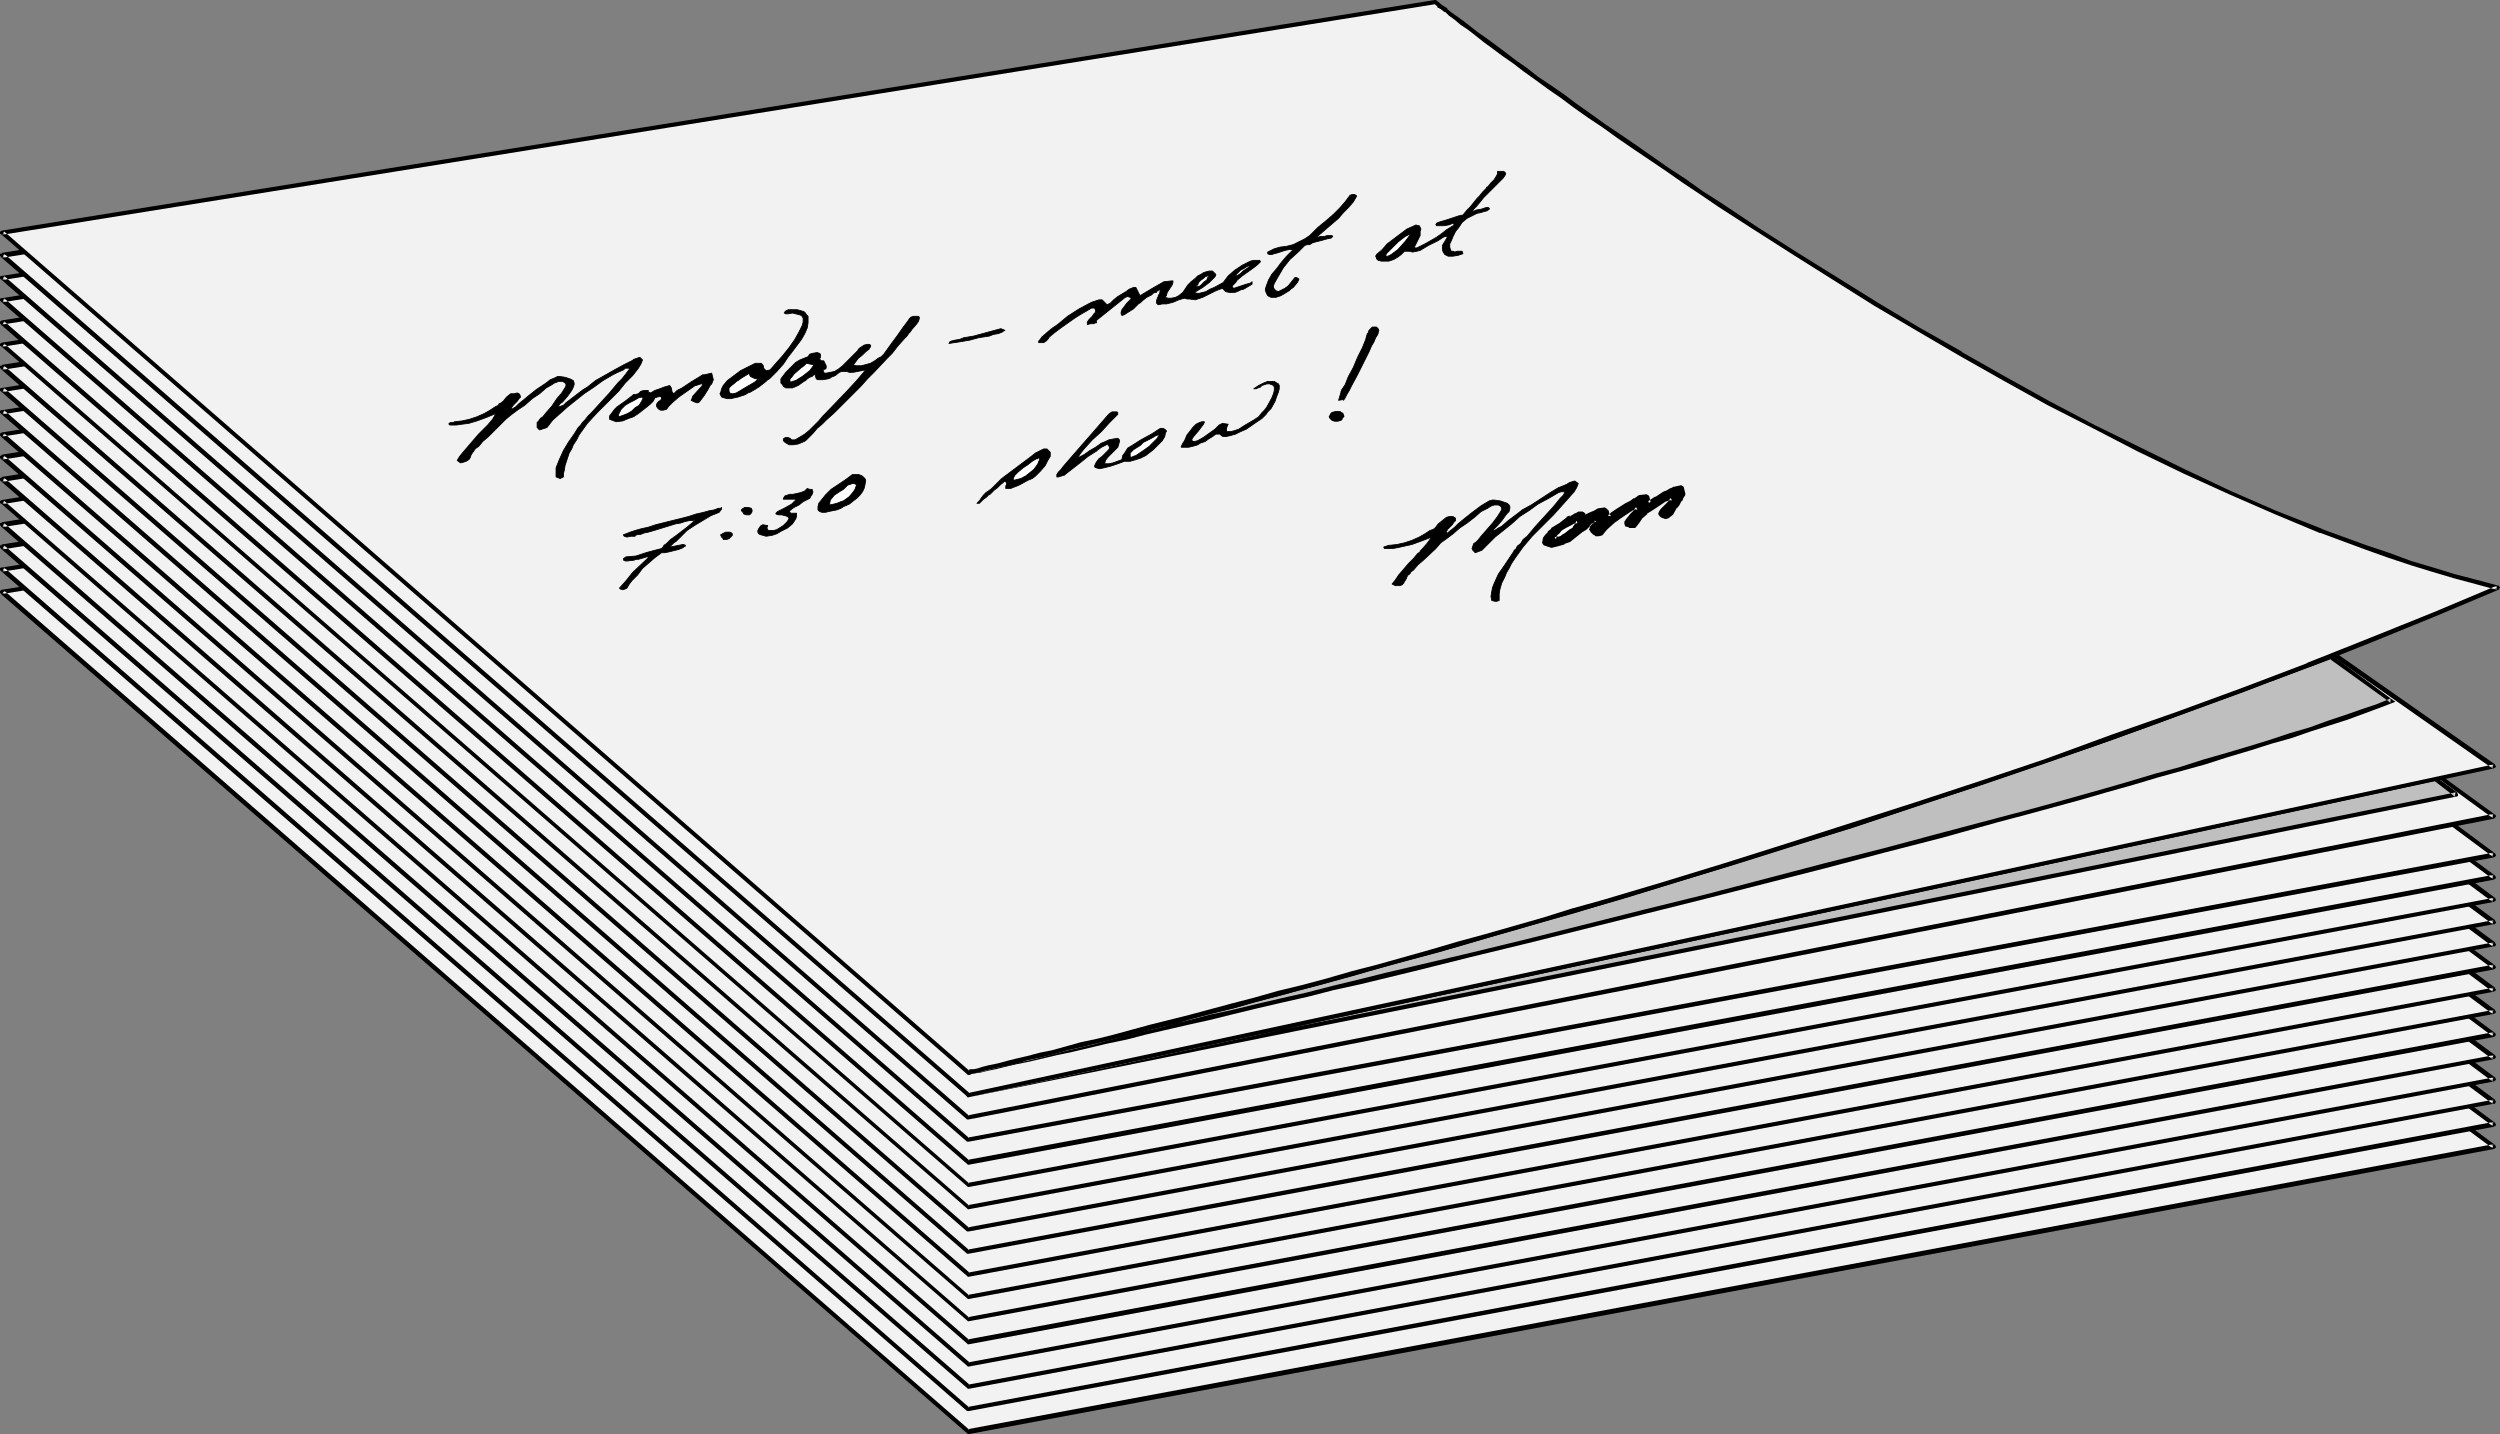 <?xml version="1.0" encoding="UTF-8" standalone="no"?>
<svg
   version="1.0"
   width="129.766mm"
   height="74.44mm"
   id="svg71"
   sodipodi:docname="Sticky Notes.wmf"
   xmlns:inkscape="http://www.inkscape.org/namespaces/inkscape"
   xmlns:sodipodi="http://sodipodi.sourceforge.net/DTD/sodipodi-0.dtd"
   xmlns="http://www.w3.org/2000/svg"
   xmlns:svg="http://www.w3.org/2000/svg">
  <rect width="100%" height="100%" fill="#808080" stroke="none"/>
  <sodipodi:namedview
     id="namedview71"
     pagecolor="#ffffff"
     bordercolor="#000000"
     borderopacity="0.25"
     inkscape:showpageshadow="2"
     inkscape:pageopacity="0.0"
     inkscape:pagecheckerboard="0"
     inkscape:deskcolor="#d1d1d1"
     inkscape:document-units="mm" />
  <defs
     id="defs1">
    <pattern
       id="WMFhbasepattern"
       patternUnits="userSpaceOnUse"
       width="6"
       height="6"
       x="0"
       y="0" />
  </defs>
  <path
     style="fill:#f2f2f2;fill-opacity:1;fill-rule:evenodd;stroke:none"
     d="M 489.163,224.948 281.507,70.943 0.485,116.191 189.88,280.862 Z"
     id="path1" />
  <path
     style="fill:#000000;fill-opacity:1;fill-rule:evenodd;stroke:none"
     d="m 489.163,225.433 0.323,-0.162 v 0 l 0.162,-0.162 v -0.162 l -0.162,-0.323 v 0 L 281.83,70.458 h -0.162 -0.162 L 0.323,115.706 v 0 l -0.162,0.162 H 0 v 0.162 0.162 0.162 h 0.162 v 0.162 L 189.718,281.185 l 0.162,0.162 h 0.162 l 299.121,-55.914 v -0.97 l -299.283,55.914 0.323,0.162 L 0.808,115.868 0.485,116.514 281.668,71.266 h -0.323 l 207.656,154.005 0.162,-0.808 z"
     id="path2" />
  <path
     style="fill:#f2f2f2;fill-opacity:1;fill-rule:evenodd;stroke:none"
     d="M 489.163,220.585 281.507,66.418 0.485,111.666 189.88,276.499 Z"
     id="path3" />
  <path
     style="fill:#000000;fill-opacity:1;fill-rule:evenodd;stroke:none"
     d="m 489.163,221.07 0.323,-0.162 v 0 l 0.162,-0.162 v -0.162 l -0.162,-0.323 v 0 L 281.83,66.095 h -0.162 -0.162 L 0.323,111.343 v 0 H 0.162 L 0,111.504 v 0 0.323 0 l 0.162,0.162 v 0 L 189.718,276.822 h 0.162 0.162 l 299.121,-55.752 v -0.97 l -299.283,55.914 0.323,0.162 L 0.808,111.343 0.485,112.151 281.668,66.903 h -0.323 l 207.656,154.005 0.162,-0.808 z"
     id="path4" />
  <path
     style="fill:#f2f2f2;fill-opacity:1;fill-rule:evenodd;stroke:none"
     d="M 489.163,216.222 281.507,62.055 0.485,107.303 189.88,271.974 Z"
     id="path5" />
  <path
     style="fill:#000000;fill-opacity:1;fill-rule:evenodd;stroke:none"
     d="m 489.163,216.545 h 0.323 v -0.162 l 0.162,-0.162 v -0.162 l -0.162,-0.162 v -0.162 L 281.83,61.731 l -0.162,-0.162 h -0.162 L 0.323,106.818 v 0.162 H 0.162 0 v 0.162 0.162 0.162 h 0.162 v 0.162 L 189.718,272.297 l 0.162,0.162 h 0.162 l 299.121,-55.914 v -0.808 L 189.88,271.651 h 0.323 L 0.808,106.98 0.485,107.788 281.668,62.539 l -0.323,-0.162 207.656,154.167 0.162,-0.808 z"
     id="path6" />
  <path
     style="fill:#f2f2f2;fill-opacity:1;fill-rule:evenodd;stroke:none"
     d="M 489.163,211.697 281.507,57.691 0.485,102.94 189.88,267.61 Z"
     id="path7" />
  <path
     style="fill:#000000;fill-opacity:1;fill-rule:evenodd;stroke:none"
     d="m 489.163,212.181 0.323,-0.162 v 0 l 0.162,-0.162 v -0.162 l -0.162,-0.323 v 0 L 281.83,57.368 281.668,57.207 h -0.162 L 0.323,102.455 v 0.162 H 0.162 0 v 0.162 0.162 0.162 h 0.162 v 0.162 L 189.718,267.934 l 0.162,0.162 h 0.162 L 489.163,212.181 v -0.808 l -299.283,55.914 h 0.323 L 0.808,102.616 0.485,103.424 281.668,58.176 l -0.323,-0.162 207.656,154.167 0.162,-0.808 z"
     id="path8" />
  <path
     style="fill:#f2f2f2;fill-opacity:1;fill-rule:evenodd;stroke:none"
     d="M 489.163,207.333 281.507,53.328 0.485,98.415 189.88,263.247 Z"
     id="path9" />
  <path
     style="fill:#000000;fill-opacity:1;fill-rule:evenodd;stroke:none"
     d="m 489.163,207.818 0.323,-0.162 v 0 l 0.162,-0.162 v -0.162 l -0.162,-0.323 v 0 L 281.83,52.843 h -0.162 -0.162 L 0.323,98.092 v 0 l -0.162,0.162 H 0 v 0.162 0.162 0.162 h 0.162 v 0 L 189.718,263.57 l 0.162,0.162 h 0.162 l 299.121,-55.914 v -0.808 l -299.283,55.752 0.323,0.162 L 0.808,98.253 0.485,98.9 281.668,53.651 h -0.323 l 207.656,154.167 0.162,-0.808 z"
     id="path10" />
  <path
     style="fill:#f2f2f2;fill-opacity:1;fill-rule:evenodd;stroke:none"
     d="M 489.163,202.97 281.507,48.803 0.485,94.052 189.88,258.884 Z"
     id="path11" />
  <path
     style="fill:#000000;fill-opacity:1;fill-rule:evenodd;stroke:none"
     d="m 489.163,203.455 0.323,-0.162 v -0.162 h 0.162 v -0.162 l -0.162,-0.323 v 0 L 281.83,48.48 h -0.162 -0.162 L 0.323,93.567 v 0.162 H 0.162 L 0,93.89 v 0 0.162 0.162 l 0.162,0.162 v 0 L 189.718,259.046 l 0.162,0.162 h 0.162 l 299.121,-55.752 v -0.97 l -299.283,55.914 0.323,0.162 L 0.808,93.728 0.485,94.536 281.668,49.288 h -0.323 l 207.656,154.005 0.162,-0.808 z"
     id="path12" />
  <path
     style="fill:#f2f2f2;fill-opacity:1;fill-rule:evenodd;stroke:none"
     d="M 489.163,198.607 281.507,44.44 0.485,89.688 189.88,254.521 Z"
     id="path13" />
  <path
     style="fill:#000000;fill-opacity:1;fill-rule:evenodd;stroke:none"
     d="m 489.163,198.93 0.323,-0.162 v 0 l 0.162,-0.162 v -0.162 l -0.162,-0.162 v -0.162 L 281.83,44.117 h -0.162 -0.162 L 0.323,89.203 v 0.162 H 0.162 L 0,89.527 v 0 0.162 0.162 l 0.162,0.162 v 0 L 189.718,254.682 l 0.162,0.162 h 0.162 l 299.121,-55.914 v -0.808 l -299.283,55.914 0.323,0.162 L 0.808,89.365 0.485,90.173 281.668,44.925 h -0.323 l 207.656,154.005 0.162,-0.808 z"
     id="path14" />
  <path
     style="fill:#f2f2f2;fill-opacity:1;fill-rule:evenodd;stroke:none"
     d="M 489.163,194.244 281.507,40.077 0.485,85.325 189.88,249.996 Z"
     id="path15" />
  <path
     style="fill:#000000;fill-opacity:1;fill-rule:evenodd;stroke:none"
     d="m 489.163,194.567 0.323,-0.162 v 0 l 0.162,-0.162 v -0.162 l -0.162,-0.162 v -0.162 L 281.83,39.754 l -0.162,-0.162 h -0.162 L 0.323,84.84 v 0 l -0.162,0.162 H 0 v 0.162 0.162 0.162 h 0.162 v 0.162 L 189.718,250.319 l 0.162,0.162 h 0.162 l 299.121,-55.914 v -0.808 l -299.283,55.914 h 0.323 L 0.808,85.002 0.485,85.648 281.668,40.562 l -0.323,-0.162 207.656,154.167 0.162,-0.808 z"
     id="path16" />
  <path
     style="fill:#f2f2f2;fill-opacity:1;fill-rule:evenodd;stroke:none"
     d="M 489.163,189.719 281.507,35.552 0.485,80.8 189.88,245.633 Z"
     id="path17" />
  <path
     style="fill:#000000;fill-opacity:1;fill-rule:evenodd;stroke:none"
     d="m 489.163,190.204 0.323,-0.162 v 0 l 0.162,-0.162 v -0.162 l -0.162,-0.323 v 0 L 281.83,35.229 h -0.162 -0.162 L 0.323,80.477 v 0 H 0.162 L 0,80.639 v 0.162 0.162 0 l 0.162,0.162 v 0 L 189.718,245.956 h 0.162 0.162 l 299.121,-55.752 v -0.97 l -299.283,55.914 0.323,0.162 L 0.808,80.477 0.485,81.285 281.668,36.037 h -0.323 l 207.656,154.005 0.162,-0.808 z"
     id="path18" />
  <path
     style="fill:#f2f2f2;fill-opacity:1;fill-rule:evenodd;stroke:none"
     d="M 489.163,185.356 281.507,31.189 0.485,76.437 189.88,241.27 Z"
     id="path19" />
  <path
     style="fill:#000000;fill-opacity:1;fill-rule:evenodd;stroke:none"
     d="m 489.163,185.679 h 0.323 v -0.162 h 0.162 v -0.323 l -0.162,-0.162 v -0.162 L 281.83,30.866 h -0.162 -0.162 L 0.323,76.114 v 0 H 0.162 L 0,76.275 v 0.162 0.162 0 l 0.162,0.162 v 0 L 189.718,241.593 h 0.162 0.162 l 299.121,-55.914 v -0.808 l -299.283,55.914 0.323,0.162 L 0.808,76.114 0.485,76.922 281.668,31.674 h -0.323 l 207.656,154.005 0.162,-0.808 z"
     id="path20" />
  <path
     style="fill:#f2f2f2;fill-opacity:1;fill-rule:evenodd;stroke:none"
     d="M 489.163,180.993 281.507,26.826 0.485,72.074 189.88,236.745 Z"
     id="path21" />
  <path
     style="fill:#000000;fill-opacity:1;fill-rule:evenodd;stroke:none"
     d="m 489.163,181.316 h 0.323 v -0.162 h 0.162 v -0.323 l -0.162,-0.162 v -0.162 L 281.83,26.502 l -0.162,-0.162 h -0.162 L 0.323,71.589 v 0.162 H 0.162 0 v 0.162 0.162 0.162 h 0.162 v 0.162 L 189.718,237.068 l 0.162,0.162 h 0.162 L 489.163,181.316 v -0.808 l -299.283,55.914 0.323,0.162 L 0.808,71.751 0.485,72.559 281.668,27.31 l -0.323,-0.162 207.656,154.167 0.162,-0.808 z"
     id="path22" />
  <path
     style="fill:#f2f2f2;fill-opacity:1;fill-rule:evenodd;stroke:none"
     d="M 489.163,176.468 281.507,22.462 0.485,67.711 189.88,232.382 Z"
     id="path23" />
  <path
     style="fill:#000000;fill-opacity:1;fill-rule:evenodd;stroke:none"
     d="m 489.163,176.953 0.323,-0.162 v 0 l 0.162,-0.162 v -0.162 l -0.162,-0.323 v 0 L 281.83,21.978 h -0.162 -0.162 L 0.323,67.226 v 0 L 0.162,67.387 H 0 v 0.162 0.162 0.162 h 0.162 v 0 L 189.718,232.705 l 0.162,0.162 h 0.162 l 299.121,-55.914 v -0.808 l -299.283,55.914 0.323,0.162 L 0.808,67.387 0.485,68.034 281.668,22.786 h -0.323 l 207.656,154.167 0.162,-0.808 z"
     id="path24" />
  <path
     style="fill:#f2f2f2;fill-opacity:1;fill-rule:evenodd;stroke:none"
     d="M 489.163,172.105 281.507,18.099 0.485,63.347 189.88,228.018 Z"
     id="path25" />
  <path
     style="fill:#000000;fill-opacity:1;fill-rule:evenodd;stroke:none"
     d="m 489.163,172.589 0.323,-0.162 v 0 l 0.162,-0.162 v -0.162 l -0.162,-0.323 v 0 L 281.83,17.614 h -0.162 -0.162 L 0.323,62.863 v 0 l -0.162,0.162 H 0 v 0.162 0.162 0.162 h 0.162 v 0.162 L 189.718,228.342 l 0.162,0.162 h 0.162 l 299.121,-55.914 v -0.97 l -299.283,55.914 0.323,0.162 L 0.808,63.024 0.485,63.671 281.668,18.422 h -0.323 l 207.656,154.005 0.162,-0.808 z"
     id="path26" />
  <path
     style="fill:#f2f2f2;fill-opacity:1;fill-rule:evenodd;stroke:none"
     d="M 489.163,167.741 281.507,13.574 0.485,58.823 189.88,223.655 Z"
     id="path27" />
  <path
     style="fill:#000000;fill-opacity:1;fill-rule:evenodd;stroke:none"
     d="m 489.163,168.226 0.323,-0.162 v 0 l 0.162,-0.162 v -0.162 l -0.162,-0.323 v 0 L 281.83,13.251 h -0.162 -0.162 L 0.323,58.499 v 0 H 0.162 L 0,58.661 v 0 0.323 0 l 0.162,0.162 v 0 L 189.718,223.978 h 0.162 0.162 l 299.121,-55.752 v -0.97 l -299.283,55.914 0.323,0.162 L 0.808,58.499 0.485,59.307 281.668,14.059 h -0.323 l 207.656,154.005 0.162,-0.808 z"
     id="path28" />
  <path
     style="fill:#f2f2f2;fill-opacity:1;fill-rule:evenodd;stroke:none"
     d="M 489.163,160.146 281.507,9.211 0.485,54.459 189.88,219.292 Z"
     id="path29" />
  <path
     style="fill:#000000;fill-opacity:1;fill-rule:evenodd;stroke:none"
     d="m 489.163,160.631 0.323,-0.162 v -0.162 h 0.162 v -0.323 l -0.162,-0.162 v 0 L 281.83,8.888 281.668,8.726 h -0.162 L 0.323,54.136 v 0 H 0.162 L 0,54.298 v 0 0.323 0 l 0.162,0.162 v 0 L 189.718,219.615 h 0.162 0.162 l 299.121,-58.984 v -0.97 l -299.283,59.146 0.323,0.162 L 0.808,54.136 0.485,54.944 281.668,9.696 281.345,9.534 489.001,160.469 l 0.162,-0.808 z"
     id="path30" />
  <path
     style="fill:#bfbfbf;fill-opacity:1;fill-rule:evenodd;stroke:none"
     d="m 477.689,152.713 -287.809,62.055 291.849,-58.823 z"
     id="path31" />
  <path
     style="fill:#000000;fill-opacity:1;fill-rule:evenodd;stroke:none"
     d="m 477.851,152.389 v 0 l -0.162,-0.162 h -0.162 l -287.648,62.216 h -0.162 l -0.162,0.162 v 0.162 0.162 l 0.162,0.162 v 0.162 h 0.162 0.162 l 291.849,-58.984 h 0.162 l 0.162,-0.162 v -0.162 -0.162 l -0.162,-0.162 v -0.162 l -4.202,-3.07 -0.485,0.646 4.202,3.232 0.162,-0.808 -291.849,58.984 0.162,0.808 287.648,-62.055 -0.323,-0.162 z"
     id="path32" />
  <path
     style="fill:#f2f2f2;fill-opacity:1;fill-rule:evenodd;stroke:none"
     d="M 489.163,150.288 281.507,4.848 0.485,50.096 189.88,214.767 Z"
     id="path33" />
  <path
     style="fill:#000000;fill-opacity:1;fill-rule:evenodd;stroke:none"
     d="m 489.163,150.773 0.323,-0.162 v 0 l 0.162,-0.162 v -0.162 l -0.162,-0.162 v -0.162 L 281.83,4.525 281.668,4.363 h -0.162 L 0.323,49.611 v 0.162 H 0.162 0 v 0.162 0.162 0.162 h 0.162 v 0.162 L 189.718,215.09 l 0.162,0.162 h 0.162 L 489.163,150.773 v -0.808 l -299.283,64.479 h 0.323 L 0.808,49.773 0.485,50.581 281.668,5.333 281.345,5.171 489.001,150.773 l 0.162,-0.808 z"
     id="path34" />
  <path
     style="fill:#bfbfbf;fill-opacity:1;fill-rule:evenodd;stroke:none"
     d="m 457.166,128.796 -11.635,4.525 -11.797,4.363 -11.797,4.202 -11.797,4.363 -11.797,4.04 -11.635,3.878 -11.797,4.04 -11.635,3.717 -11.474,3.717 -11.312,3.394 -11.15,3.555 -10.989,3.232 -10.666,3.232 -10.504,3.07 -5.01,1.293 -5.171,1.454 -4.848,1.454 -4.848,1.454 -4.848,1.293 -4.686,1.293 -4.525,1.293 -4.525,1.131 -4.363,1.131 -4.202,1.293 -4.202,0.97 -4.04,1.131 -3.878,0.97 -3.717,0.97 -3.717,0.97 -3.555,0.97 -3.394,0.808 -3.232,0.97 -3.07,0.646 -3.07,0.808 -2.747,0.808 -2.586,0.485 -2.586,0.646 -2.262,0.646 -2.262,0.485 -1.939,0.485 -1.939,0.485 -1.616,0.323 -1.454,0.485 -1.293,0.323 -1.131,0.162 -0.808,0.323 h -0.808 l -0.485,0.162 -0.323,0.162 h -0.162 0.485 l 0.808,-0.323 1.131,-0.162 1.454,-0.323 1.616,-0.323 1.778,-0.485 2.262,-0.485 2.262,-0.485 2.747,-0.485 2.909,-0.808 3.07,-0.646 3.232,-0.646 3.555,-0.97 3.717,-0.808 3.878,-0.808 4.04,-0.97 4.202,-1.131 4.363,-0.97 4.525,-0.97 4.686,-1.131 4.848,-1.293 5.01,-1.131 5.01,-1.131 5.333,-1.293 5.171,-1.293 5.333,-1.293 10.989,-2.747 11.312,-2.747 11.635,-2.909 11.635,-2.909 11.635,-2.909 23.432,-5.979 11.635,-3.07 11.312,-2.909 11.15,-3.07 5.494,-1.454 5.171,-1.454 5.333,-1.454 5.171,-1.454 5.01,-1.293 4.848,-1.454 4.686,-1.454 4.686,-1.293 4.525,-1.293 4.363,-1.293 4.04,-1.293 4.04,-1.293 3.878,-1.131 3.555,-1.293 3.394,-1.131 3.232,-1.131 2.909,-1.131 2.747,-0.97 z"
     id="path35" />
  <path
     style="fill:#000000;fill-opacity:1;fill-rule:evenodd;stroke:none"
     d="m 457.166,128.311 -11.797,4.525 v 0 l -11.635,4.363 -11.797,4.363 -11.797,4.202 -11.797,4.04 -11.797,4.04 -11.635,3.878 -11.635,3.717 -11.474,3.717 -11.474,3.555 -11.15,3.394 -10.989,3.394 -10.666,3.07 -10.504,3.07 -5.01,1.454 -5.01,1.454 -5.01,1.454 -4.848,1.293 -4.686,1.293 -4.686,1.293 -4.686,1.293 -4.363,1.293 -4.363,1.131 -4.363,1.131 -4.04,1.131 -4.202,0.97 -3.717,1.131 -3.878,0.97 -3.717,0.97 -3.555,0.808 -3.232,0.97 -3.394,0.808 -3.07,0.808 -2.909,0.646 -2.909,0.808 -2.586,0.646 -2.586,0.646 -2.262,0.485 -2.262,0.485 -1.939,0.485 -1.778,0.485 -1.778,0.485 -1.454,0.323 -1.293,0.323 -0.97,0.162 -0.97,0.323 v 0 l -0.646,0.162 h -0.162 -0.485 v 0.162 l -0.323,0.162 0.162,-0.162 h -0.162 l 0.162,0.97 0.485,-0.162 v 0 l 0.808,-0.162 1.131,-0.162 v 0 l 1.293,-0.323 v 0 l 1.616,-0.323 1.939,-0.485 2.101,-0.485 v 0 l 2.424,-0.485 v 0 l 2.747,-0.646 2.747,-0.646 3.07,-0.646 3.394,-0.808 3.394,-0.808 3.878,-0.808 3.717,-0.97 4.202,-0.97 4.202,-0.97 4.363,-0.97 4.525,-1.131 4.686,-1.131 4.848,-1.131 5.01,-1.131 5.01,-1.293 5.171,-1.131 5.333,-1.293 5.333,-1.293 10.989,-2.747 11.312,-2.747 23.27,-5.818 11.635,-2.909 23.432,-5.979 11.635,-3.07 11.312,-2.909 10.989,-3.07 5.494,-1.454 5.333,-1.454 5.333,-1.454 5.01,-1.454 5.171,-1.454 4.848,-1.454 4.686,-1.293 4.686,-1.293 4.525,-1.454 4.363,-1.293 4.04,-1.293 4.04,-1.131 3.717,-1.293 3.555,-1.131 3.555,-1.131 3.07,-1.131 3.07,-1.131 3.394,-1.293 -12.766,-9.373 -0.323,0.808 12.12,8.726 v -0.808 l -2.747,1.131 -2.909,0.97 -3.232,1.131 -3.394,1.131 -3.555,1.293 -3.878,1.131 -3.878,1.293 -4.202,1.293 -4.363,1.293 -4.525,1.293 -4.525,1.454 -4.848,1.293 -4.848,1.454 -5.01,1.454 -5.171,1.454 -5.171,1.454 -5.333,1.454 -5.494,1.454 -10.989,2.909 -11.474,3.07 -11.474,2.909 -23.432,6.141 -11.797,2.909 -23.109,5.818 -11.312,2.747 -10.989,2.586 -5.494,1.293 -5.171,1.293 -5.333,1.293 -5.01,1.293 -5.01,1.131 -4.848,1.131 -4.686,1.131 -4.525,0.97 -4.363,1.131 -4.202,0.97 -4.04,0.97 -3.878,0.808 -3.717,0.97 -3.394,0.808 -3.394,0.646 -3.07,0.808 -2.909,0.646 -2.586,0.646 v 0 l -2.424,0.485 v 0 l -2.101,0.485 -1.939,0.323 -1.616,0.485 v 0 l -1.293,0.162 v 0 l -1.131,0.323 -0.808,0.162 v 0 h -0.485 v 0.97 h 0.323 l 0.323,-0.323 v 0.162 l 0.485,-0.162 v 0 l 0.646,-0.162 v 0 l 0.97,-0.162 1.131,-0.323 1.293,-0.323 1.454,-0.323 1.616,-0.323 1.778,-0.485 2.101,-0.485 2.101,-0.485 2.424,-0.646 2.424,-0.646 2.747,-0.646 2.747,-0.646 2.909,-0.808 3.232,-0.808 3.232,-0.808 3.394,-0.808 3.555,-0.97 3.555,-0.97 3.878,-0.97 3.878,-0.97 4.04,-1.131 4.202,-1.131 4.202,-1.131 4.363,-1.131 4.525,-1.293 4.525,-1.293 4.686,-1.293 4.848,-1.293 4.848,-1.293 4.848,-1.454 5.01,-1.454 5.171,-1.454 10.504,-3.07 10.666,-3.07 10.989,-3.394 11.15,-3.394 11.312,-3.555 11.474,-3.555 11.635,-3.878 11.635,-3.878 11.797,-4.04 11.797,-4.04 11.797,-4.202 11.797,-4.363 11.635,-4.363 h 0.162 l 11.635,-4.363 -0.485,-0.162 z"
     id="path36" />
  <path
     style="fill:#f2f2f2;fill-opacity:1;fill-rule:evenodd;stroke:none"
     d="m 489.971,115.221 -4.202,-0.97 -4.202,-1.131 -4.363,-1.293 -4.363,-1.454 -4.363,-1.454 -4.363,-1.454 -8.726,-3.394 -9.05,-3.555 -8.888,-3.878 -8.888,-4.04 -8.888,-4.363 -8.888,-4.525 -8.888,-4.686 -8.726,-4.686 -8.565,-4.848 -8.403,-5.01 -8.242,-4.848 -7.918,-5.01 -7.918,-4.848 -7.595,-4.848 -7.11,-4.848 -3.555,-2.262 -3.394,-2.262 -3.394,-2.262 -6.464,-4.363 -3.07,-2.101 -2.909,-2.101 -2.747,-1.939 -2.747,-2.101 -2.747,-1.778 -2.424,-1.778 -2.424,-1.778 -2.262,-1.778 -2.262,-1.454 -1.939,-1.616 -1.939,-1.293 -1.778,-1.293 -1.778,-1.293 -1.454,-1.131 -1.293,-0.97 -1.293,-0.97 -0.97,-0.808 -0.97,-0.808 -0.646,-0.485 -0.646,-0.485 -0.485,-0.323 -0.162,-0.162 h -0.162 L 0.485,45.571 189.88,210.404 h 0.162 l 0.323,-0.162 0.646,-0.162 0.97,-0.162 0.97,-0.323 1.293,-0.323 1.616,-0.323 1.778,-0.323 1.778,-0.485 2.262,-0.646 2.424,-0.485 2.424,-0.646 2.747,-0.646 3.07,-0.808 3.07,-0.646 3.232,-0.97 3.555,-0.808 3.555,-0.97 3.878,-0.97 3.878,-0.97 4.202,-1.131 4.202,-1.131 4.363,-1.131 4.525,-1.293 4.686,-1.293 4.848,-1.131 4.848,-1.454 5.171,-1.454 5.171,-1.293 5.171,-1.454 5.333,-1.616 5.494,-1.454 5.494,-1.616 5.656,-1.778 5.818,-1.616 5.818,-1.778 11.797,-3.555 12.12,-3.555 12.443,-3.878 12.443,-4.04 12.766,-4.202 12.766,-4.202 12.766,-4.363 12.928,-4.525 12.928,-4.525 12.766,-4.848 12.766,-4.848 12.605,-5.01 12.282,-5.01 z"
     id="path37" />
  <path
     style="fill:#000000;fill-opacity:1;fill-rule:evenodd;stroke:none"
     d="m 490.132,115.706 h 0.162 v -0.162 -0.162 h 0.162 v -0.162 l -0.162,-0.162 v 0 -0.162 h -0.162 v 0 l -4.202,-1.131 -4.363,-1.131 -4.202,-1.293 -4.363,-1.293 -4.363,-1.616 -4.363,-1.454 -8.888,-3.232 h 0.162 l -9.05,-3.555 -8.888,-3.878 -8.888,-4.202 -8.888,-4.363 -8.888,-4.363 -8.888,-4.686 -8.726,-4.848 -8.565,-4.848 h 0.162 l -8.565,-4.848 -8.08,-4.848 -15.837,-9.858 -7.595,-4.848 -7.272,-4.848 -3.555,-2.262 -3.394,-2.424 -3.232,-2.101 -6.464,-4.525 -3.07,-2.101 -2.909,-1.939 -2.909,-2.101 -2.747,-1.939 -2.586,-1.939 -2.586,-1.778 -2.424,-1.616 -2.262,-1.778 -2.101,-1.454 -2.101,-1.616 -1.939,-1.454 -1.778,-1.293 -1.616,-1.131 -1.454,-1.131 -1.454,-1.131 -1.131,-0.808 -1.131,-0.808 v 0 l -0.808,-0.646 V 1.616 l -0.808,-0.485 -0.646,-0.485 0.162,0.162 -0.485,-0.485 v 0 l -0.323,-0.162 v 0 V 0 h -0.162 -0.162 L 0.323,45.248 v 0 L 0.162,45.41 H 0 v 0.162 0.162 0.162 h 0.162 v 0 L 189.718,210.727 l 0.162,0.162 h 0.323 l 0.323,-0.162 v 0 l 0.646,-0.162 0.808,-0.162 v 0 l 1.131,-0.323 1.293,-0.323 1.454,-0.323 v 0 l 1.778,-0.323 v 0 l 1.939,-0.485 2.101,-0.646 2.424,-0.485 2.586,-0.646 2.747,-0.808 2.909,-0.646 3.232,-0.808 3.232,-0.808 3.555,-0.808 3.555,-0.97 3.878,-0.97 3.878,-1.131 4.04,-1.131 4.363,-0.97 4.363,-1.293 4.525,-1.131 4.686,-1.293 4.848,-1.293 4.848,-1.293 5.01,-1.454 5.171,-1.454 5.333,-1.454 5.333,-1.454 5.494,-1.616 5.494,-1.616 5.656,-1.616 5.818,-1.616 5.818,-1.778 11.797,-3.555 12.12,-3.717 12.282,-3.878 12.605,-3.878 12.605,-4.202 12.928,-4.202 12.766,-4.363 12.928,-4.525 12.766,-4.686 12.928,-4.686 12.605,-4.848 h 0.162 l 12.605,-5.01 v 0 l 12.282,-5.01 12.282,-5.171 -0.323,-0.808 -12.282,5.171 -12.443,5.01 v 0 l -12.605,5.01 h 0.162 l -12.766,4.848 -12.766,4.686 -12.928,4.525 -12.766,4.686 -12.928,4.363 -12.766,4.202 -12.605,4.04 -12.605,4.04 -12.282,3.878 -12.12,3.717 -11.958,3.555 -5.818,1.616 -5.656,1.778 -5.656,1.616 -5.656,1.616 -5.333,1.454 -5.494,1.616 -5.171,1.454 -5.171,1.454 -5.01,1.293 -5.01,1.454 -4.848,1.293 -4.686,1.131 -4.525,1.293 -4.363,1.131 -4.202,1.131 -4.202,1.131 -3.878,0.97 -3.878,0.97 -3.555,0.97 -3.555,0.97 -3.232,0.808 -3.07,0.646 -2.909,0.808 -2.909,0.808 -2.424,0.485 -2.424,0.646 -2.101,0.485 -1.939,0.485 v 0 l -1.778,0.485 v 0 l -1.616,0.323 -1.293,0.323 -0.97,0.323 v 0 l -0.808,0.162 h -0.646 v 0 l -0.485,0.162 h 0.162 -0.162 l 0.323,0.162 L 0.808,45.41 0.485,46.056 281.668,0.808 h -0.485 0.162 v 0 l 0.323,0.162 v 0 l 0.323,0.323 v 0.162 l 0.646,0.323 0.808,0.646 V 2.262 l 0.808,0.808 v 0 l 1.131,0.808 1.131,0.97 1.454,0.97 1.454,1.131 1.616,1.293 1.778,1.293 1.939,1.454 2.101,1.454 2.101,1.616 2.262,1.616 2.424,1.778 2.586,1.778 2.586,1.939 2.747,1.939 2.909,1.939 2.909,2.101 3.07,2.101 6.464,4.363 3.232,2.262 3.394,2.262 3.555,2.424 7.272,4.686 7.595,4.848 15.675,9.858 8.242,4.848 8.565,5.01 v 0 l 8.565,4.848 8.726,4.848 8.888,4.525 8.726,4.525 9.05,4.363 8.888,4.04 8.888,3.878 8.888,3.717 h 0.162 l 8.726,3.232 4.525,1.616 4.363,1.454 4.202,1.293 4.363,1.293 4.202,1.131 4.202,1.131 v -0.808 z"
     id="path38" />
  <path
     style="fill:#000000;fill-opacity:1;fill-rule:evenodd;stroke:#000000;stroke-width:0.162px;stroke-linecap:round;stroke-linejoin:round;stroke-miterlimit:4;stroke-dasharray:none;stroke-opacity:1"
     d="m 270.356,65.287 v 0.162 l -0.162,0.323 -0.323,0.485 -0.323,0.808 -0.485,0.808 -0.485,1.131 -1.131,2.262 -1.131,2.262 -1.131,2.101 -0.485,0.97 -0.485,0.808 -0.323,0.646 -0.323,0.485 V 78.376 l -0.97,0.162 0.485,-1.616 v -0.162 l 0.162,-0.323 0.323,-0.485 0.323,-0.485 0.323,-0.808 0.323,-0.808 0.97,-1.778 0.808,-1.939 0.97,-1.939 0.323,-0.808 0.323,-0.808 0.162,-0.646 0.162,-0.485 v 0 l 0.162,-0.162 0.162,-0.485 0.485,-0.485 0.162,-0.162 h 0.323 0.485 l 0.323,0.323 0.162,0.323 z"
     id="path39" />
  <path
     style="fill:#000000;fill-opacity:1;fill-rule:evenodd;stroke:#000000;stroke-width:0.162px;stroke-linecap:round;stroke-linejoin:round;stroke-miterlimit:4;stroke-dasharray:none;stroke-opacity:1"
     d="m 197.152,64.802 -0.323,0.162 -0.162,0.162 -0.808,0.323 -0.97,0.162 -0.808,0.323 -2.101,0.323 -1.778,0.485 -1.939,0.323 -2.101,0.323 0.162,-0.323 0.323,-0.162 0.646,-0.162 0.97,-0.162 0.808,-0.323 1.939,-0.323 1.778,-0.485 3.555,-0.97 z"
     id="path40" />
  <path
     style="fill:#000000;fill-opacity:1;fill-rule:evenodd;stroke:#000000;stroke-width:0.162px;stroke-linecap:round;stroke-linejoin:round;stroke-miterlimit:4;stroke-dasharray:none;stroke-opacity:1"
     d="m 250.965,75.629 v 0.646 l -0.162,0.646 -0.323,0.808 -0.323,0.97 -0.808,1.454 -0.646,0.646 -0.323,0.485 -0.808,0.808 -0.97,0.646 -2.101,1.454 -1.131,0.485 -0.97,0.485 -1.131,0.323 -0.808,0.162 h -0.485 l -0.323,-0.162 -0.323,-0.323 h -0.323 -0.485 l -0.646,0.485 -0.808,0.485 -0.646,0.485 -0.97,0.323 -0.485,0.323 -0.485,0.162 -1.293,0.323 h -0.646 -0.808 v -0.162 l 0.162,-0.323 0.162,-0.323 0.323,-0.485 0.485,-1.131 0.646,-0.808 0.485,-0.646 0.646,-0.646 0.646,-0.323 0.485,-0.162 h 0.323 0.162 v 0.162 l -0.162,0.323 -0.485,0.646 -0.485,0.646 -0.97,1.131 -0.323,0.485 v 0.323 0 l 0.323,0.162 h 0.162 l 0.646,-0.162 1.131,-0.646 1.131,-0.808 1.131,-0.808 0.808,-0.808 0.323,-0.162 0.323,-0.162 1.131,0.162 -0.162,0.323 -0.162,0.485 v 0.323 0.323 h 0.162 0.646 l 0.646,-0.162 0.97,-0.323 0.97,-0.646 1.939,-1.131 0.97,-0.646 0.646,-0.808 0.485,-0.485 0.485,-0.646 0.97,-1.778 0.323,-0.808 0.162,-0.646 v -0.646 l -0.162,-0.323 -0.323,-0.162 -0.485,-0.162 h -0.485 l -0.97,0.323 -0.323,0.323 -0.485,0.162 -0.323,0.162 h -0.485 l 0.97,-0.646 0.97,-0.485 0.808,-0.323 h 0.646 0.646 l 0.485,0.323 0.323,0.162 z"
     id="path41" />
  <path
     style="fill:#000000;fill-opacity:1;fill-rule:evenodd;stroke:#000000;stroke-width:0.162px;stroke-linecap:round;stroke-linejoin:round;stroke-miterlimit:4;stroke-dasharray:none;stroke-opacity:1"
     d="m 217.675,82.901 -1.616,1.778 -1.778,1.616 -1.616,1.778 -0.646,0.808 -0.646,0.97 1.293,-0.646 1.131,-0.808 1.131,-0.646 1.131,-0.808 0.808,-0.323 0.646,-0.323 0.808,-0.162 0.97,-0.162 0.323,0.323 v 0.323 l -0.162,0.646 -0.162,0.485 -0.97,0.97 -0.97,0.97 -0.485,0.646 -0.162,0.646 h 0.808 l 0.808,-0.162 1.778,-0.646 0.162,-0.808 0.485,-0.646 0.485,-0.808 0.808,-0.485 1.778,-1.131 1.778,-0.97 0.808,-0.485 0.97,-0.646 0.323,-0.162 h 0.485 l 0.323,0.162 0.323,0.323 v 0.162 l -0.162,0.162 -0.162,0.808 -0.485,0.808 -0.323,0.323 -0.162,0.162 -1.293,1.293 -1.454,1.131 -0.97,0.485 -0.97,0.323 -1.131,0.323 h -1.131 l -1.293,0.485 -1.454,0.485 -1.293,0.323 -0.808,0.162 -0.646,-0.162 -0.323,-0.162 v -0.323 l 0.162,-0.323 0.162,-0.323 0.485,-0.646 0.646,-0.485 0.646,-0.646 0.646,-0.646 0.162,-0.323 v -0.162 l -0.162,-0.323 -0.323,-0.323 -0.162,0.162 -0.323,0.162 -0.646,0.323 -0.646,0.485 h -0.162 v 0.162 l -1.778,1.131 -1.616,1.293 -1.454,1.131 -1.454,1.131 -0.162,0.162 h -0.162 l -0.97,0.323 h -0.323 V 93.405 93.082 l 0.323,-0.485 0.485,-0.485 0.485,-0.646 2.101,-2.424 2.262,-2.586 4.363,-5.01 0.323,-0.323 0.485,-0.323 h 0.646 0.162 0.162 l 0.162,0.162 v 0.323 l -0.485,0.485 -0.485,0.485 z"
     id="path42" />
  <path
     style="fill:#ffffff;fill-opacity:1;fill-rule:evenodd;stroke:#000000;stroke-width:0.162px;stroke-linecap:round;stroke-linejoin:round;stroke-miterlimit:4;stroke-dasharray:none;stroke-opacity:1"
     d="m 227.209,85.325 -0.485,0.162 -0.808,0.485 -1.616,0.808 -0.646,0.646 -0.808,0.485 -0.485,0.323 -0.323,0.323 -0.323,0.323 v 0.485 0.162 0.162 h 0.323 l 0.323,-0.162 0.485,-0.162 0.485,-0.323 0.97,-0.646 1.131,-0.808 0.97,-0.97 0.323,-0.323 0.323,-0.323 0.162,-0.323 0.162,-0.162 v -0.162 z"
     id="path43" />
  <path
     style="fill:#000000;fill-opacity:1;fill-rule:evenodd;stroke:#000000;stroke-width:0.162px;stroke-linecap:round;stroke-linejoin:round;stroke-miterlimit:4;stroke-dasharray:none;stroke-opacity:1"
     d="m 205.07,91.304 -0.97,1.131 -0.97,0.97 -0.646,0.485 -0.808,0.323 -1.778,0.97 -0.808,0.323 -0.808,0.323 h -0.485 -0.485 v -0.485 l 0.162,-0.323 v -0.323 l -0.162,-0.162 -0.162,-0.162 -0.808,0.646 -0.646,0.646 -0.646,0.485 -0.162,0.162 -0.162,0.162 -0.485,0.485 -0.323,0.162 -0.485,0.485 -0.485,0.323 -0.323,0.323 -0.485,0.485 h -0.485 l 0.485,-0.485 0.323,-0.485 0.485,-0.646 0.162,-0.162 0.323,-0.323 0.485,-0.323 0.646,-0.485 0.97,-0.97 0.97,-0.97 1.939,-1.454 1.939,-1.454 1.939,-1.454 0.808,-0.646 0.97,-0.485 0.646,-0.323 h 0.646 l 0.323,0.323 0.323,0.323 v 0.323 0.485 l -0.485,0.808 z"
     id="path44" />
  <path
     style="fill:#ffffff;fill-opacity:1;fill-rule:evenodd;stroke:#000000;stroke-width:0.162px;stroke-linecap:round;stroke-linejoin:round;stroke-miterlimit:4;stroke-dasharray:none;stroke-opacity:1"
     d="m 203.939,89.85 h -0.323 v 0.162 h -0.323 l -0.808,0.485 -0.808,0.646 -0.97,0.646 -0.97,0.808 -0.646,0.646 -0.162,0.323 -0.162,0.323 v 0.162 l 0.162,0.162 1.293,-0.323 0.97,-0.485 0.808,-0.646 0.808,-0.646 0.485,-0.646 0.323,-0.485 0.162,-0.485 0.162,-0.162 v -0.323 z"
     id="path45" />
  <path
     style="fill:#000000;fill-opacity:1;fill-rule:evenodd;stroke:#000000;stroke-width:0.162px;stroke-linecap:round;stroke-linejoin:round;stroke-miterlimit:4;stroke-dasharray:none;stroke-opacity:1"
     d="m 169.841,94.213 -0.162,0.97 -0.162,0.646 -0.323,0.646 -0.485,0.646 -0.646,0.646 -0.646,0.485 -0.808,0.646 -1.131,0.485 -0.485,0.323 -0.808,0.323 -1.616,0.323 -0.646,0.162 h -0.646 l -0.485,-0.162 -0.323,-0.323 V 99.708 99.384 l 0.162,-0.646 0.646,-0.808 0.646,-0.808 0.485,-0.485 0.646,-0.646 1.454,-0.97 1.454,-0.97 1.293,-0.97 h 0.646 0.485 l 0.485,0.162 0.323,0.162 0.485,0.485 z"
     id="path46" />
  <path
     style="fill:#ffffff;fill-opacity:1;fill-rule:evenodd;stroke:#000000;stroke-width:0.162px;stroke-linecap:round;stroke-linejoin:round;stroke-miterlimit:4;stroke-dasharray:none;stroke-opacity:1"
     d="m 164.67,96.476 -0.97,0.646 -0.808,0.97 -0.162,0.97 0.808,-0.162 0.646,-0.162 0.808,-0.323 0.485,-0.162 1.131,-0.808 0.808,-0.97 0.323,-0.485 0.162,-0.485 0.162,-0.323 -0.162,-0.162 -0.323,-0.162 h -0.323 l -0.485,0.162 -0.485,0.162 -0.808,0.808 z"
     id="path47" />
  <path
     style="fill:#000000;fill-opacity:1;fill-rule:evenodd;stroke:#000000;stroke-width:0.162px;stroke-linecap:round;stroke-linejoin:round;stroke-miterlimit:4;stroke-dasharray:none;stroke-opacity:1"
     d="m 159.014,97.445 -0.162,0.323 -0.323,0.162 -0.97,0.485 -0.808,0.646 -0.97,0.485 -0.646,0.485 -0.162,0.162 -0.162,0.162 0.162,0.162 0.162,0.162 h 0.485 0.646 v 0.646 l -0.162,0.485 -0.323,0.485 -0.323,0.485 -0.97,0.808 -1.293,0.646 -0.808,0.485 -0.97,0.323 -1.131,0.162 -1.131,-0.323 -0.323,-0.162 -0.162,-0.323 v -0.323 l 0.162,-0.323 0.323,-0.485 0.162,-0.162 0.323,-0.162 0.97,0.162 -0.162,0.485 0.162,0.323 0.162,0.162 h 0.323 0.646 l 0.646,-0.162 1.293,-0.808 0.485,-0.485 0.323,-0.323 0.162,-0.323 0.162,-0.162 -0.162,-0.323 -0.162,-0.162 -0.485,-0.162 -0.646,-0.162 h -0.646 l -0.485,-0.162 v -0.162 0 l 0.162,-0.162 0.162,-0.162 0.646,-0.323 0.646,-0.323 1.454,-0.808 0.485,-0.485 0.323,-0.323 0.162,-0.162 v 0 h -0.323 -0.162 -0.485 -0.323 -0.485 -0.646 -0.162 v -0.162 l 0.323,-0.485 0.485,-0.162 0.485,-0.162 h 0.646 l 1.454,-0.323 0.808,-0.323 0.485,-0.485 0.485,0.162 h 0.485 v 0.162 l 0.162,0.323 -0.162,0.485 z"
     id="path48" />
  <path
     style="fill:#000000;fill-opacity:1;fill-rule:evenodd;stroke:#000000;stroke-width:0.162px;stroke-linecap:round;stroke-linejoin:round;stroke-miterlimit:4;stroke-dasharray:none;stroke-opacity:1"
     d="m 141.4,99.708 0.162,-0.162 v 0.162 0.162 l -0.485,0.646 -1.616,0.646 -1.616,0.97 -1.616,0.97 -1.454,0.97 -1.131,1.131 -0.97,0.97 -0.485,0.323 -0.323,0.323 -0.323,0.323 v 0.162 l 2.424,-0.485 h 0.162 l 0.323,0.162 v 0 0.162 l -0.323,0.162 -0.162,0.162 -0.808,0.323 -1.939,0.485 -0.808,0.162 h -0.646 l -1.293,0.97 -2.424,2.101 -0.97,1.293 -0.646,0.646 -0.485,0.485 -0.485,0.646 -0.485,0.808 -0.323,0.162 -0.485,0.162 -0.485,-0.162 -0.162,-0.162 1.293,-1.454 1.293,-1.616 2.909,-2.747 0.162,-0.162 v -0.162 h -0.323 l -0.485,0.162 -1.131,0.323 h -0.485 l -0.323,0.162 -1.293,0.162 h -0.323 -0.162 l -0.323,-0.162 v -0.323 l 0.485,-0.323 1.939,-0.162 1.939,-0.646 1.778,-0.485 0.646,-0.162 0.646,-0.162 0.162,-0.162 0.162,-0.162 0.162,-0.323 0.485,-0.323 0.808,-0.808 1.131,-0.808 2.101,-1.616 0.97,-0.808 0.323,-0.323 0.323,-0.162 -0.162,-0.162 -0.323,0.162 h -0.646 l -0.808,0.162 -0.97,0.323 -0.97,0.162 -4.202,1.293 -1.131,0.323 -0.808,0.162 -0.808,0.323 h -0.485 l -0.485,0.162 v 0.162 h -0.808 l -0.808,0.162 -0.485,-0.162 -0.162,-0.162 v -0.162 l 0.485,-0.162 0.808,-0.323 0.97,-0.323 1.131,-0.323 1.454,-0.323 1.454,-0.485 3.232,-0.808 3.232,-0.808 1.454,-0.485 1.454,-0.323 1.131,-0.323 0.97,-0.162 0.808,-0.323 z"
     id="path49" />
  <path
     style="fill:#000000;fill-opacity:1;fill-rule:evenodd;stroke:#000000;stroke-width:0.162px;stroke-linecap:round;stroke-linejoin:round;stroke-miterlimit:4;stroke-dasharray:none;stroke-opacity:1"
     d="m 266.155,38.461 -0.646,1.131 -0.97,1.131 -0.97,0.97 -0.97,1.131 -2.262,1.939 -2.262,1.939 0.97,-0.323 h 0.808 l 0.485,-0.162 h 0.485 0.323 0.162 l 0.162,0.162 v 0 l -0.162,0.162 -0.162,0.162 -0.808,0.162 -1.131,0.323 -1.293,0.323 -0.485,0.162 -0.485,0.323 h -0.485 l -0.485,0.162 -0.646,0.646 -0.646,0.646 -1.616,1.454 -1.293,1.616 -1.131,1.939 -0.646,1.131 -0.162,0.485 v 0.323 l 0.162,0.323 0.323,0.323 0.485,0.162 0.323,-0.162 0.323,-0.162 0.646,-0.323 0.646,-0.485 1.293,-1.616 h 0.323 l 0.323,0.162 0.162,0.162 -0.162,0.323 -0.162,0.323 -0.808,0.97 -0.485,0.323 -0.323,0.323 -0.808,0.485 -0.808,0.485 -0.97,0.323 h -0.485 -0.485 l -0.646,-0.323 -0.323,-0.646 -0.162,-0.485 0.162,-0.646 0.485,-1.293 0.646,-1.131 0.97,-1.131 0.97,-1.293 0.97,-1.131 1.293,-1.293 h -0.808 l -0.808,0.162 -1.454,0.485 -0.646,0.162 -0.485,0.162 h -0.485 l -0.323,-0.162 v -0.323 l 0.323,-0.162 0.323,-0.162 0.646,-0.323 1.131,-0.323 1.293,-0.162 1.293,-0.323 1.293,-0.646 0.97,-0.485 0.97,-0.646 1.616,-1.616 1.778,-1.454 1.293,-1.131 1.131,-1.131 1.131,-1.293 0.97,-1.293 0.485,-0.162 h 0.323 l 0.323,0.162 z"
     id="path50" />
  <path
     style="fill:#000000;fill-opacity:1;fill-rule:evenodd;stroke:#000000;stroke-width:0.162px;stroke-linecap:round;stroke-linejoin:round;stroke-miterlimit:4;stroke-dasharray:none;stroke-opacity:1"
     d="m 295.243,33.775 0.162,0.323 v 0 l -0.162,0.323 -0.323,0.485 -0.646,0.646 -0.808,0.808 -1.616,1.616 -0.808,0.808 -0.646,0.808 -0.808,0.97 -0.485,0.485 -0.323,0.485 0.485,-0.162 0.323,-0.162 0.97,-0.162 0.97,-0.323 h 0.485 l 0.162,0.162 v 0.162 l -0.485,0.323 -0.646,0.162 -0.485,0.162 -0.808,0.162 -0.646,0.323 -1.293,0.646 -0.97,0.808 -0.646,0.97 -0.646,0.808 -0.485,0.97 -0.323,0.808 -0.323,0.646 v 0.646 l 0.162,0.646 0.162,0.162 h 0.323 l 0.323,0.162 0.485,-0.162 h 0.97 l 0.162,0.485 -0.97,0.323 -0.97,0.162 h -0.97 l -0.323,-0.162 -0.323,-0.162 -0.323,-0.485 -0.162,-0.485 V 48.642 48.157 l 0.485,-0.808 0.485,-0.808 -0.162,-0.162 h -0.162 l -0.485,0.162 -0.97,0.646 -0.97,0.485 -0.97,0.485 -0.808,0.485 -0.808,0.485 -0.646,0.162 -0.808,0.162 -0.646,-0.162 h -0.485 -0.485 l -0.646,0.646 -0.646,0.485 -0.808,0.485 -0.485,0.162 -0.485,0.162 h -0.646 -0.808 l -0.646,-0.162 -0.323,-0.323 v -0.162 l -0.162,-0.323 0.162,-0.323 1.131,-0.97 0.97,-1.131 1.293,-0.97 1.293,-0.97 1.293,-0.97 1.454,-0.646 0.323,-0.162 0.323,0.162 h 0.323 l 0.162,0.323 0.162,0.323 -0.162,0.485 v 0.808 l -0.323,0.646 -0.323,0.646 -0.323,0.646 -0.162,0.323 v 0 l 0.162,0.162 h 0.323 l 0.323,-0.162 0.323,-0.162 0.97,-0.485 2.262,-1.293 1.131,-0.808 0.808,-0.646 1.293,-0.808 0.162,-0.162 v -0.162 -0.162 h -0.162 l -0.808,0.323 -0.97,0.162 h -0.808 -0.323 -0.323 v -0.162 h -0.162 l 0.162,-0.323 0.323,-0.162 0.485,-0.162 1.131,-0.323 1.939,-0.646 0.485,-0.162 0.808,-0.162 0.808,-0.97 0.646,-0.646 1.293,-1.616 0.162,-0.162 0.323,-0.323 0.646,-0.808 0.646,-0.646 0.162,-0.323 h 0.162 l 0.646,-0.808 0.646,-0.646 0.485,-0.808 0.162,-0.323 v -0.485 h 0.485 0.485 0.162 z"
     id="path51" />
  <path
     style="fill:#ffffff;fill-opacity:1;fill-rule:evenodd;stroke:#000000;stroke-width:0.162px;stroke-linecap:round;stroke-linejoin:round;stroke-miterlimit:4;stroke-dasharray:none;stroke-opacity:1"
     d="m 271.811,50.096 0.162,0.162 h 0.323 l 0.646,-0.323 0.646,-0.485 0.646,-0.485 1.454,-1.616 0.485,-0.646 0.485,-0.646 h -0.323 l -0.646,0.323 -0.646,0.485 -0.808,0.646 -1.454,1.454 -0.646,0.646 z"
     id="path52" />
  <path
     style="fill:#000000;fill-opacity:1;fill-rule:evenodd;stroke:#000000;stroke-width:0.162px;stroke-linecap:round;stroke-linejoin:round;stroke-miterlimit:4;stroke-dasharray:none;stroke-opacity:1"
     d="m 125.563,70.135 h -0.162 l -0.485,0.162 -0.485,0.162 -0.485,0.323 -1.616,0.808 -1.778,0.97 -3.717,2.101 -1.616,1.293 -0.808,0.485 -0.646,0.485 -2.747,2.101 -0.485,0.485 -0.485,0.162 -0.323,0.162 -0.162,-0.162 0.323,-0.485 0.485,-0.323 0.97,-1.131 0.808,-1.131 0.323,-0.646 0.162,-0.485 V 75.144 l -0.162,-0.485 -0.323,-0.162 -0.323,-0.162 -0.97,-0.323 -1.131,-0.162 h -0.162 -0.162 l -0.646,0.323 -0.808,0.323 -0.808,0.646 -1.939,1.293 -0.808,0.646 -0.808,0.646 -0.97,0.808 -0.808,0.646 -0.646,0.646 -0.808,0.485 v -0.323 l 0.323,-0.485 0.808,-0.808 0.323,-0.485 0.323,-0.323 -0.162,-0.485 -0.162,-0.162 -0.323,-0.162 -0.646,0.162 h -0.646 l -0.808,0.646 -0.646,0.808 -0.646,0.485 h -0.162 l -0.162,0.323 -0.323,0.162 -0.323,0.162 -0.97,0.646 -1.131,0.646 -1.454,0.646 -1.454,0.485 -1.454,0.323 -1.454,0.162 v 0 l -0.323,0.162 h -0.485 l -0.323,0.162 v 0.162 l 0.162,0.162 h 0.485 0.808 l 1.131,-0.162 1.293,-0.162 1.616,-0.485 1.778,-0.646 1.939,-0.808 -0.646,1.131 -0.97,1.131 -0.162,0.162 -0.162,0.162 -0.323,0.323 -0.323,0.323 -0.808,0.808 -0.97,1.131 -1.939,2.262 -0.808,0.97 -0.485,0.808 0.646,0.485 0.646,-0.162 0.485,-0.162 0.485,-0.323 0.162,-0.162 0.162,-0.323 0.162,-0.485 0.323,-0.485 0.162,-0.162 0.162,-0.323 0.323,-0.323 0.485,-0.323 0.808,-0.97 1.131,-0.97 2.262,-2.262 1.131,-1.131 0.97,-0.808 1.293,-0.97 1.454,-0.97 1.454,-1.293 1.454,-0.97 1.293,-1.131 1.131,-0.646 0.485,-0.323 0.485,-0.162 0.323,-0.162 h 0.323 0.485 l 0.485,0.323 0.162,0.162 v 0.485 l -0.808,1.293 -0.97,1.131 -0.97,1.454 -1.131,1.293 -0.646,0.808 -0.485,0.323 -0.323,0.485 -0.323,0.323 v 0.485 0.485 l 0.485,0.485 1.454,-0.485 1.131,-1.454 1.454,-1.293 1.454,-1.293 1.616,-1.293 1.616,-1.293 1.939,-1.293 1.778,-1.293 1.939,-1.131 0.97,-0.485 1.131,-0.485 0.323,-0.323 h 0.485 0.323 0.162 l -0.485,0.646 -0.485,0.646 -0.646,0.808 -0.808,0.808 -1.616,1.939 -1.778,1.939 -1.616,1.778 -0.808,0.808 -0.646,0.808 -0.485,0.485 -0.323,0.485 -0.323,0.323 -0.162,0.162 -0.808,1.293 -1.131,1.616 -0.97,1.616 -0.808,1.778 -0.323,0.808 -0.323,0.808 v 0.97 0.808 l 0.808,0.323 0.323,-0.162 0.323,-0.162 v -0.646 l 0.162,-0.646 0.162,-0.97 0.323,-0.97 0.485,-1.454 0.485,-0.808 0.323,-0.808 0.646,-0.97 0.485,-0.97 1.616,-2.262 1.939,-2.101 2.101,-2.101 2.101,-2.101 1.293,-1.616 1.454,-1.454 1.131,-1.454 0.485,-0.808 0.323,-0.808 z"
     id="path53" />
  <path
     style="fill:#000000;fill-opacity:1;fill-rule:evenodd;stroke:#000000;stroke-width:0.162px;stroke-linecap:round;stroke-linejoin:round;stroke-miterlimit:4;stroke-dasharray:none;stroke-opacity:1"
     d="m 157.56,61.085 0.323,0.162 0.323,0.485 0.323,0.323 v 0.323 0.97 l -0.162,0.97 -0.485,1.131 -0.646,1.131 -1.454,1.939 -0.485,0.646 -0.646,0.808 -0.97,1.454 -1.293,1.454 -1.454,1.454 -0.323,0.162 -0.323,0.323 -1.454,1.131 -1.616,0.97 -0.485,0.162 -0.485,0.323 -1.454,0.485 -1.454,0.323 h -0.646 l -0.646,-0.162 -0.485,-0.162 -0.162,-0.323 -0.162,-0.323 0.162,-0.323 0.162,-0.646 0.323,-0.646 0.808,-0.97 1.293,-0.97 1.293,-0.97 1.293,-0.646 1.616,-0.808 h 0.808 0.323 l 0.323,0.323 0.162,0.323 v 0.323 l 0.323,0.323 0.162,0.162 h 0.162 l 0.646,-0.162 1.131,-1.293 1.293,-1.454 1.293,-1.616 1.131,-1.616 0.808,-1.454 0.323,-0.646 0.323,-0.646 0.162,-0.646 v -0.485 -0.323 l -0.323,-0.485 -0.485,-0.162 -0.646,-0.162 -0.646,-0.162 -0.808,0.162 h -0.162 -0.323 l -0.323,-0.162 0.162,-0.162 v -0.162 l 0.646,-0.323 h 0.808 0.97 z"
     id="path54" />
  <path
     style="fill:#ffffff;fill-opacity:1;fill-rule:evenodd;stroke:#000000;stroke-width:0.162px;stroke-linecap:round;stroke-linejoin:round;stroke-miterlimit:4;stroke-dasharray:none;stroke-opacity:1"
     d="m 147.056,73.205 -1.616,0.97 -0.646,0.485 -0.323,0.162 -0.323,0.323 -0.646,0.485 -0.485,0.485 v 0.323 0.323 l 0.162,0.323 0.323,0.162 h 0.323 l 0.646,-0.162 0.808,-0.485 0.808,-0.485 1.939,-1.131 0.808,-0.646 0.808,-0.485 -0.485,0.323 -0.323,0.162 h -0.485 l -0.485,-0.162 -0.323,-0.162 -0.323,-0.162 -0.162,-0.323 z"
     id="path55" />
  <path
     style="fill:#000000;fill-opacity:1;fill-rule:evenodd;stroke:#000000;stroke-width:0.162px;stroke-linecap:round;stroke-linejoin:round;stroke-miterlimit:4;stroke-dasharray:none;stroke-opacity:1"
     d="m 180.184,62.055 0.162,0.162 v 0.323 l -0.162,0.485 -0.323,0.485 -0.97,1.131 -0.323,0.485 -0.323,0.323 -0.323,0.485 -0.485,0.485 -1.293,1.454 -1.131,1.454 -0.646,0.646 -0.323,0.323 -2.586,2.747 -1.293,1.293 -1.293,1.454 -2.586,2.586 -2.586,2.586 -1.616,1.454 -0.808,0.808 -0.97,0.808 -0.808,0.97 -0.97,0.97 -0.485,0.485 -0.646,0.323 -0.808,0.323 -0.97,0.162 h -0.808 l -0.808,-0.485 -0.162,-0.162 -0.162,-0.162 v -0.323 l 0.162,-0.162 0.323,-0.162 h 0.323 l 0.485,0.162 0.162,0.162 0.162,0.162 h 0.162 0.162 0.323 l 0.323,-0.162 0.808,-0.485 0.808,-0.485 0.97,-0.808 1.778,-1.778 0.808,-0.97 0.646,-0.646 4.04,-4.202 1.939,-2.101 1.778,-2.101 -1.616,0.323 -0.808,0.162 h -0.808 l -0.485,-0.162 h -0.485 -0.485 l -0.485,0.162 -0.808,0.646 -0.808,0.323 -0.162,0.162 -0.485,0.162 -0.97,0.162 h -0.485 -0.485 l -0.323,-0.162 -0.162,-0.485 v -0.323 h -0.162 -0.162 l -0.323,0.323 -0.485,0.162 -0.485,0.323 -0.323,0.323 -0.323,0.162 -1.131,0.808 -1.131,0.485 h -0.808 -0.485 l -0.485,-0.323 -0.162,-0.323 -0.323,-0.323 v -0.323 -0.323 -0.162 l 0.485,-0.646 0.485,-0.646 1.293,-1.293 0.646,-0.646 0.808,-0.485 0.808,-0.323 0.808,-0.323 0.323,-0.485 0.485,-0.162 0.97,-0.162 0.485,0.162 0.162,0.162 v 0.646 l -0.162,0.323 0.162,0.162 0.162,0.162 h 0.485 l 0.485,0.97 v 0.323 0.162 l -0.162,0.162 -0.485,0.162 0.162,0.323 v 0.162 l 0.162,0.162 h 0.323 l 0.808,-0.162 0.808,-0.162 0.808,-0.485 0.808,-0.646 0.808,-0.808 0.646,-0.646 0.808,-0.808 0.646,-0.646 0.323,-0.485 0.485,-0.323 0.485,-0.323 0.646,-0.162 h 0.323 l 0.323,0.162 v 0.162 0.162 l -0.162,0.162 -0.162,0.323 -0.646,0.485 -0.646,0.646 -0.808,0.646 -0.485,0.646 -0.485,0.646 0.485,0.162 h 0.323 0.808 l 1.778,-0.485 0.808,-0.485 0.646,-0.485 0.646,-0.323 0.485,-0.485 0.808,-1.131 0.808,-1.131 0.97,-1.293 1.131,-1.616 0.485,-0.646 0.485,-0.646 0.323,-0.485 0.323,-0.323 0.485,-0.162 z"
     id="path56" />
  <path
     style="fill:#ffffff;fill-opacity:1;fill-rule:evenodd;stroke:#000000;stroke-width:0.162px;stroke-linecap:round;stroke-linejoin:round;stroke-miterlimit:4;stroke-dasharray:none;stroke-opacity:1"
     d="m 158.206,71.266 -0.485,0.485 -0.646,0.485 -1.293,1.131 -0.485,0.646 -0.323,0.323 v 0.485 0 l 0.162,0.162 0.323,-0.162 0.646,-0.162 1.293,-0.808 1.454,-1.131 0.485,-0.646 0.323,-0.485 z"
     id="path57" />
  <path
     style="fill:#000000;fill-opacity:1;fill-rule:evenodd;stroke:#000000;stroke-width:0.162px;stroke-linecap:round;stroke-linejoin:round;stroke-miterlimit:4;stroke-dasharray:none;stroke-opacity:1"
     d="m 139.945,74.498 -0.323,0.808 -0.323,0.323 -0.323,0.646 -0.808,1.293 -0.485,0.646 -0.485,0.646 -0.323,0.162 h -0.162 l -0.485,-0.162 -0.323,-0.162 -0.323,-0.162 0.162,-0.323 0.162,-0.485 1.454,-1.616 0.323,-0.323 0.162,-0.485 h -0.323 l -0.485,0.162 -0.485,0.162 h -0.162 l -1.616,1.131 -1.616,1.131 -1.293,1.131 -0.646,0.646 -0.485,0.646 -0.646,0.162 h -0.485 l -0.323,-0.162 -0.323,-0.323 -0.162,-0.323 v -0.323 l 0.162,-0.323 0.323,-0.323 0.323,-0.162 0.162,-0.323 v -0.162 l -0.162,-0.323 -0.646,0.162 -0.485,0.162 -0.162,0.323 -0.162,0.323 -0.646,0.646 -0.808,0.646 -1.454,1.131 -0.97,0.646 -0.97,0.323 -1.131,0.485 -1.293,0.162 -1.293,-0.485 v -0.646 l 0.485,-0.646 0.485,-0.646 0.485,-0.485 1.616,-1.131 1.454,-1.131 0.162,-0.162 h 0.323 l 0.646,-0.162 0.485,-0.485 0.646,-0.162 h 0.323 0.485 v 0.323 0 l 0.485,0.162 0.808,-0.485 0.485,-0.162 0.485,-0.162 0.808,-0.323 1.131,-0.323 0.323,0.485 0.162,0.808 0.323,0.323 0.646,-0.646 0.97,-0.485 1.939,-1.293 0.808,-0.485 0.808,-0.485 0.485,-0.323 h 0.162 0.162 l 1.454,-0.323 z"
     id="path58" />
  <path
     style="fill:#ffffff;fill-opacity:1;fill-rule:evenodd;stroke:#000000;stroke-width:0.162px;stroke-linecap:round;stroke-linejoin:round;stroke-miterlimit:4;stroke-dasharray:none;stroke-opacity:1"
     d="m 121.361,81.608 0.162,0.162 0.323,-0.162 0.485,-0.162 0.808,-0.323 0.808,-0.485 0.646,-0.646 0.808,-0.485 0.485,-0.808 0.323,-0.646 h -0.162 l -0.162,-0.162 -0.646,0.162 -0.808,0.485 -0.97,0.485 -0.808,0.485 -0.808,0.808 -0.323,0.646 -0.162,0.323 z"
     id="path59" />
  <path
     style="fill:#000000;fill-opacity:1;fill-rule:evenodd;stroke:#000000;stroke-width:0.162px;stroke-linecap:round;stroke-linejoin:round;stroke-miterlimit:4;stroke-dasharray:none;stroke-opacity:1"
     d="m 145.44,100.192 0.323,0.323 0.162,0.323 0.485,0.162 h 0.646 l 0.323,-0.323 0.162,-0.323 v -0.323 l -0.162,-0.323 -0.646,-0.162 h -0.646 l -0.485,0.323 -0.162,0.162 z"
     id="path60" />
  <path
     style="fill:#000000;fill-opacity:1;fill-rule:evenodd;stroke:#000000;stroke-width:0.162px;stroke-linecap:round;stroke-linejoin:round;stroke-miterlimit:4;stroke-dasharray:none;stroke-opacity:1"
     d="m 141.4,105.04 0.162,0.323 0.323,0.323 v 0.162 h 0.323 0.323 l 0.485,-0.162 0.485,-0.485 0.162,-0.162 v -0.323 l -0.162,-0.162 -0.323,-0.162 h -0.808 l -0.646,0.323 -0.323,0.162 z"
     id="path61" />
  <path
     style="fill:#000000;fill-opacity:1;fill-rule:evenodd;stroke:#000000;stroke-width:0.162px;stroke-linecap:round;stroke-linejoin:round;stroke-miterlimit:4;stroke-dasharray:none;stroke-opacity:1"
     d="m 247.086,51.066 0.162,0.162 v 0.162 l -0.162,0.162 -0.323,0.323 -0.808,0.646 -1.131,0.808 -1.131,0.808 -0.97,0.808 -0.323,0.485 -0.323,0.323 -0.323,0.323 v 0.323 l 0.323,0.162 0.485,-0.162 0.485,-0.162 1.454,-0.485 0.646,-0.162 0.323,-0.162 0.162,-0.162 v 0.485 l -0.808,0.485 -0.808,0.485 -0.646,0.162 -0.646,0.323 -0.485,0.162 h -0.485 -0.646 l -0.646,-0.162 -0.162,-0.162 -0.323,-0.323 -0.162,-0.162 -1.293,0.485 -2.586,1.293 -1.454,0.485 -1.131,-0.162 h -0.485 l -0.485,-0.162 -1.131,0.323 -1.131,0.485 -1.293,0.323 h -0.808 l -0.808,0.162 -0.162,-0.162 -0.162,-0.162 v -0.485 l 0.162,-0.485 0.162,-0.323 v 0 -0.162 l 0.323,-0.485 V 57.207 l 0.162,-0.162 -0.162,-0.162 h -0.162 l -0.485,0.323 v 0.162 h -0.323 l -0.323,0.162 -0.323,0.323 -0.97,0.485 -0.808,0.646 -0.323,0.323 -0.485,0.323 -0.97,0.97 -1.293,0.808 -0.485,0.323 -0.485,0.162 -0.162,-0.323 v -0.323 l 0.162,-0.485 0.485,-0.646 0.485,-0.646 0.485,-0.485 0.162,-0.162 0.162,-0.162 v -0.162 -0.162 h -0.162 l -0.485,-0.162 -0.485,0.162 -5.656,4.525 v 0.162 0.323 h -0.323 l -0.162,0.162 h -0.646 l -0.646,0.162 V 63.186 l 0.323,-0.485 0.646,-0.646 0.323,-0.485 0.323,-0.323 v -0.323 l -0.162,-0.485 h -0.162 -0.485 l -0.808,0.485 -1.131,0.646 -1.293,0.808 -2.747,1.939 -1.293,0.97 -0.97,0.808 -0.323,0.485 -0.323,0.323 -0.485,0.323 h -0.485 -0.485 v -0.323 l 0.162,-0.162 0.485,-0.646 1.293,-1.131 0.808,-0.646 0.97,-0.646 1.939,-1.616 2.262,-1.454 2.424,-1.293 0.485,-0.162 0.485,-0.162 0.485,-0.162 h 0.646 l 0.97,0.97 0.323,-0.162 0.323,-0.162 0.646,-0.646 0.808,-0.646 0.808,-0.485 0.808,-0.485 0.646,-0.485 0.808,-0.323 h 0.485 l 0.808,1.616 2.424,-1.454 2.262,-1.293 1.454,-0.162 h 0.323 v 0.323 l -0.162,0.485 -0.323,0.485 -0.323,0.485 -0.323,0.485 -0.162,0.646 -0.162,0.162 v 0.162 l 0.485,0.162 h 0.646 l 0.808,-0.162 0.646,-0.323 0.808,-0.646 0.97,-1.454 0.646,-0.646 0.808,-0.646 0.485,-0.485 0.646,-0.323 0.485,-0.323 0.485,-0.162 0.646,-0.162 h 0.646 l 0.323,0.323 0.323,0.323 v 0.162 l -0.162,0.323 -0.485,0.485 -0.646,0.646 -1.293,0.97 -0.808,0.485 -0.808,0.485 0.485,0.162 h 0.485 l 0.646,-0.162 0.646,-0.162 0.808,-0.485 0.808,-0.323 1.778,-0.97 0.485,-0.646 0.485,-0.646 1.293,-1.131 1.454,-0.97 1.616,-0.808 0.646,-0.162 h 0.485 0.485 z"
     id="path62" />
  <path
     style="fill:#ffffff;fill-opacity:1;fill-rule:evenodd;stroke:#000000;stroke-width:0.162px;stroke-linecap:round;stroke-linejoin:round;stroke-miterlimit:4;stroke-dasharray:none;stroke-opacity:1"
     d="m 234.805,56.237 h 0.162 l 0.485,-0.162 0.323,-0.323 0.485,-0.485 0.485,-0.323 0.162,-0.485 0.323,-0.162 -0.162,-0.162 h -0.162 l -0.485,0.162 -0.323,0.323 -0.485,0.323 -0.485,0.485 -0.162,0.485 -0.323,0.162 z"
     id="path63" />
  <path
     style="fill:#ffffff;fill-opacity:1;fill-rule:evenodd;stroke:#000000;stroke-width:0.162px;stroke-linecap:round;stroke-linejoin:round;stroke-miterlimit:4;stroke-dasharray:none;stroke-opacity:1"
     d="m 242.4,54.136 h 0.162 l 0.323,-0.162 0.485,-0.323 0.485,-0.485 0.485,-0.323 0.485,-0.323 0.323,-0.162 v -0.162 h -0.323 l -0.323,0.162 -0.485,0.323 -0.646,0.323 -0.485,0.485 -0.323,0.323 z"
     id="path64" />
  <path
     style="fill:#000000;fill-opacity:1;fill-rule:evenodd;stroke:none"
     d="m 262.438,82.255 0.323,-0.162 0.323,-0.162 0.162,-0.162 v -0.323 l -0.162,-0.162 -0.162,-0.162 -0.485,-0.162 h -0.323 l -0.485,0.162 -0.323,0.162 -0.162,0.323 v 0.162 l 0.162,0.323 0.323,0.162 h 0.323 z"
     id="path65" />
  <path
     style="fill:#000000;fill-opacity:1;fill-rule:evenodd;stroke:none"
     d="m 262.438,82.739 v 0 l 0.485,-0.162 h 0.162 l 0.323,-0.323 v -0.162 l 0.162,-0.162 0.162,-0.162 v -0.162 l -0.162,-0.485 -0.162,-0.162 v 0 l -0.323,-0.162 -0.162,-0.162 h -0.323 -0.646 l -0.485,0.162 h -0.162 l -0.162,0.162 -0.162,0.162 -0.162,0.323 v 0 l -0.162,0.323 0.162,0.323 0.162,0.162 0.162,0.162 0.162,0.162 h 0.162 l 0.323,0.162 h 0.162 0.485 v -0.97 h -0.485 v 0 h -0.323 0.162 l -0.162,-0.162 v 0.162 l -0.162,-0.162 0.162,0.323 v -0.162 0 -0.162 0.162 l 0.162,-0.162 v 0 l 0.323,-0.162 v 0 h 0.323 v 0 l 0.323,0.162 -0.162,-0.162 0.323,0.162 h -0.162 l 0.162,0.162 V 81.285 l -0.162,0.323 h 0.162 l -0.162,0.162 0.162,-0.162 -0.323,0.162 v 0 h -0.323 0.162 z"
     id="path66" />
  <path
     style="fill:#000000;fill-opacity:1;fill-rule:evenodd;stroke:#000000;stroke-width:0.162px;stroke-linecap:round;stroke-linejoin:round;stroke-miterlimit:4;stroke-dasharray:none;stroke-opacity:1"
     d="m 309.625,94.86 -0.323,0.808 -0.485,0.808 -1.293,1.454 -1.293,1.454 -1.454,1.616 -2.101,2.101 -2.101,2.101 -1.778,2.101 -1.616,2.262 -0.646,0.97 -0.485,0.97 -0.485,0.808 -0.323,0.808 -0.646,1.293 -0.323,1.131 -0.162,0.97 v 0.646 0.646 l -0.485,0.162 h -0.323 l -0.646,-0.162 -0.162,-0.808 0.162,-0.97 0.162,-0.808 0.323,-0.808 0.808,-1.778 1.131,-1.616 0.97,-1.454 0.97,-1.454 v -0.162 l 0.323,-0.162 0.323,-0.646 0.646,-0.485 0.485,-0.808 0.808,-0.646 1.616,-1.939 3.394,-3.717 0.808,-0.97 0.646,-0.808 0.646,-0.646 0.323,-0.646 h -0.162 -0.323 -0.323 l -0.485,0.162 -1.939,1.131 -2.101,1.131 -1.778,1.293 -1.778,1.131 -1.616,1.454 -1.616,1.293 -1.616,1.293 -1.293,1.293 -1.293,1.293 -1.293,0.485 -0.485,-0.485 -0.162,-0.323 0.162,-0.485 0.162,-0.485 0.485,-0.323 0.323,-0.323 0.646,-0.808 1.131,-1.293 1.131,-1.293 0.97,-1.293 0.808,-1.293 v -0.485 l -0.323,-0.323 -0.323,-0.162 h -0.485 -0.323 l -0.485,0.162 -0.323,0.162 -0.485,0.323 -1.293,0.646 -1.293,1.131 -1.454,1.131 -1.454,0.97 -1.293,1.131 -1.293,0.97 -1.131,0.808 -0.97,1.131 -2.424,2.262 -1.131,0.97 -0.808,0.97 -0.485,0.323 -0.162,0.323 -0.323,0.323 h -0.162 l -0.323,0.808 -0.323,0.485 -0.162,0.323 -0.323,0.323 -0.485,0.162 h -0.808 l -0.646,-0.323 0.646,-0.808 0.646,-0.97 1.939,-2.262 0.97,-0.97 0.808,-0.97 0.485,-0.323 v -0.162 l 0.162,-0.162 0.162,-0.162 0.162,-0.162 0.97,-1.131 0.808,-1.131 -2.101,0.808 -1.778,0.646 -1.454,0.323 -1.454,0.323 -0.97,0.162 h -0.808 -0.646 l -0.162,-0.162 v -0.162 l 0.485,-0.162 0.485,-0.162 h 0.162 v 0 l 1.454,-0.162 1.454,-0.323 1.454,-0.485 1.454,-0.646 1.131,-0.646 0.97,-0.646 0.485,-0.162 0.323,-0.162 0.162,-0.162 0.162,-0.162 0.485,-0.646 0.808,-0.646 0.808,-0.646 0.646,-0.162 h 0.646 l 0.162,0.162 0.323,0.162 v 0.485 l -0.323,0.323 -0.323,0.485 -0.808,0.808 -0.323,0.485 v 0.485 l 0.808,-0.646 0.808,-0.646 0.646,-0.646 0.97,-0.808 0.808,-0.646 0.808,-0.646 1.939,-1.454 0.808,-0.485 0.808,-0.485 0.646,-0.162 h 0.323 l 1.131,0.162 0.97,0.323 0.485,0.162 0.323,0.323 0.162,0.323 v 0.323 l -0.162,0.646 -0.485,0.485 -0.808,1.131 -0.97,1.131 -0.485,0.485 -0.323,0.323 0.162,0.162 0.323,-0.162 0.485,-0.323 0.646,-0.323 1.293,-1.131 0.646,-0.485 0.646,-0.485 0.646,-0.485 0.808,-0.646 1.778,-0.97 3.717,-2.424 1.616,-0.97 0.808,-0.323 0.808,-0.323 0.485,-0.323 0.485,-0.162 0.485,-0.162 h 0.162 z"
     id="path67" />
  <path
     style="fill:#000000;fill-opacity:1;fill-rule:evenodd;stroke:none"
     d="m 329.987,95.668 -1.616,0.323 h -0.162 l -0.485,0.162 -0.485,0.323 -0.646,0.485 -1.616,0.808 -1.616,0.97 h 0.162 v 0 l -0.485,-1.293 -1.454,0.162 -0.162,0.162 h -0.162 l -0.485,0.323 -0.808,0.485 -0.808,0.485 -1.939,1.293 -0.808,0.646 -0.808,0.485 -0.162,-0.323 -0.323,-0.808 -0.323,-0.323 -0.97,0.162 -0.97,0.323 -0.808,0.485 -0.808,0.323 h -0.323 l -0.162,-0.162 -0.162,-0.162 v -0.162 h -0.323 -0.323 l -0.646,0.162 -0.646,0.485 -0.485,0.162 h -0.323 l -0.323,0.162 -1.454,1.131 -1.454,1.131 -0.646,0.485 -0.485,0.646 -0.323,0.646 -0.162,0.646 1.293,0.485 1.293,-0.323 1.293,-0.323 0.97,-0.485 0.808,-0.485 1.454,-1.293 0.808,-0.485 0.646,-0.646 0.162,-0.323 0.323,-0.323 0.485,-0.162 0.485,-0.162 0.323,0.323 v 0.162 l -0.323,0.323 -0.485,0.485 -0.323,0.323 v 0.323 l 0.162,0.323 0.323,0.323 0.323,0.162 h 0.485 l 0.646,-0.162 0.485,-0.646 0.646,-0.646 1.454,-1.131 1.454,-1.131 1.616,-0.97 0.162,-0.323 0.485,-0.162 h 0.485 0.485 l -0.162,0.485 -0.323,0.323 -0.808,0.808 -0.646,0.808 -0.323,0.323 v 0.485 l 0.485,0.323 0.485,0.162 0.485,-0.162 0.646,-0.808 0.485,-0.808 1.131,-0.97 1.131,-0.808 2.586,-1.616 0.162,-0.162 0.323,-0.162 h 0.485 0.646 l -0.323,0.485 -0.323,0.323 -0.646,0.808 -0.808,0.808 -0.323,0.323 v 0.485 l 0.485,0.323 h 0.485 0.646 l 0.485,-0.646 0.808,-1.293 0.485,-0.646 0.323,-0.485 0.323,-0.485 0.162,-0.323 0.162,-0.485 z"
     id="path68" />
  <path
     style="fill:#000000;fill-opacity:1;fill-rule:evenodd;stroke:none"
     d="m 330.31,95.506 -0.485,-0.323 -1.454,0.323 h -0.162 l -0.162,0.162 -0.485,0.162 -0.485,0.323 -0.808,0.323 -1.454,0.97 h -0.162 l -1.454,0.97 0.485,0.646 h 0.162 v -0.323 -0.162 l -0.323,-1.293 -0.485,-0.323 -1.454,0.162 -0.323,0.162 v 0 l -0.162,0.162 v 0 l -0.485,0.323 h -0.162 l -0.646,0.485 -0.97,0.485 -1.778,1.131 -0.97,0.646 -0.646,0.646 0.646,0.162 -0.323,-0.485 v 0.162 l -0.162,-0.808 -0.162,-0.162 -0.323,-0.323 -0.323,-0.162 -1.131,0.162 h -0.162 l -0.808,0.485 -0.808,0.323 -0.97,0.485 0.323,-0.162 h -0.162 0.162 -0.323 v 0 l -0.162,-0.162 0.323,0.323 v -0.162 l -0.323,-0.323 -0.323,-0.162 h -0.485 -0.323 l -0.485,0.323 h -0.162 l -0.485,0.323 v 0 l -0.646,0.323 h 0.323 l -0.323,-0.162 -0.323,0.162 h -0.162 v 0.162 l -1.454,1.131 v 0 l -1.616,0.97 v 0.162 l -0.646,0.485 v 0.162 l -0.485,0.485 v 0 l -0.485,0.646 v 0.162 l -0.162,0.808 0.323,0.485 1.454,0.485 h 0.162 l 1.293,-0.323 v 0 l 1.131,-0.323 0.162,-0.162 0.97,-0.323 v 0 l 0.808,-0.646 v 0 l 1.616,-1.293 0.808,-0.485 v 0 l 0.646,-0.646 v -0.162 l 0.323,-0.323 -0.162,0.162 0.323,-0.323 v 0.162 l 0.323,-0.323 -0.162,0.162 0.646,-0.323 -0.485,-0.162 0.323,0.323 -0.162,-0.162 v 0.162 l 0.162,-0.162 -0.323,0.323 0.162,-0.162 -0.646,0.485 -0.162,0.162 -0.162,0.323 v 0.162 l -0.162,0.323 0.162,0.162 0.162,0.323 0.162,0.162 0.323,0.323 v 0 l 0.323,0.162 0.162,0.162 h 0.646 l 0.646,-0.162 0.162,-0.162 0.646,-0.808 -0.162,0.162 0.646,-0.646 1.454,-1.293 -0.162,0.162 1.616,-1.131 1.454,-0.97 0.323,-0.162 h -0.162 l 0.485,-0.162 v 0 l 0.323,-0.162 h -0.162 l 0.485,0.162 -0.323,-0.646 -0.162,0.323 v 0 l -0.323,0.485 0.162,-0.162 -0.808,0.808 -0.646,0.808 -0.162,0.162 -0.162,0.323 -0.162,0.162 v 0.485 l 0.162,0.485 0.646,0.162 0.162,0.162 h 0.323 0.162 0.646 l 0.162,-0.162 0.646,-0.808 0.646,-0.97 -0.162,0.162 1.131,-0.97 h -0.162 l 1.293,-0.808 2.424,-1.616 v 0 l 0.162,-0.162 v 0.162 l 0.323,-0.162 0.485,-0.162 h -0.162 l 0.485,0.162 -0.323,-0.646 -0.162,0.323 v 0 l -0.162,0.323 v 0 l -0.808,0.808 -0.808,0.808 v 0 l -0.323,0.485 v 0 l -0.162,0.485 0.323,0.485 0.485,0.323 h 0.162 l 0.323,0.162 h 0.323 l 0.485,-0.162 0.162,-0.162 0.646,-0.485 v 0 l 0.808,-1.454 v 0.162 l 0.485,-0.646 v 0 l 0.323,-0.646 v 0 l 0.323,-0.323 v -0.162 l 0.162,-0.323 0.323,-0.485 v -0.323 l -0.323,-1.293 -0.808,0.323 0.323,1.293 v -0.323 l -0.162,0.323 -0.162,0.485 v 0 l -0.323,0.323 v 0.162 l -0.323,0.485 v -0.162 l -0.485,0.646 v 0 l -0.97,1.454 0.162,-0.162 -0.485,0.646 0.162,-0.162 -0.646,0.162 h 0.323 l -0.485,-0.162 h 0.162 l -0.646,-0.162 0.162,0.485 0.162,-0.485 v 0.162 l 0.162,-0.485 v 0.162 l 0.646,-0.808 0.808,-0.808 v -0.162 l 0.323,-0.323 h 0.162 l 0.162,-0.485 -0.323,-0.646 h -0.485 -0.162 l -0.485,0.162 h -0.485 v 0.162 l -0.323,0.162 v 0 l -2.424,1.454 -1.293,0.97 v 0 l -1.131,0.97 v 0 l -0.485,0.97 -0.646,0.646 0.162,-0.162 -0.485,0.162 h 0.162 l -0.323,-0.162 0.162,0.162 -0.646,-0.323 0.162,0.485 0.162,-0.485 -0.162,0.162 0.323,-0.485 -0.162,0.162 0.808,-0.808 0.808,-0.808 v 0 l 0.323,-0.485 v 0 l 0.162,-0.485 -0.323,-0.646 h -0.485 -0.162 l -0.485,0.162 v 0 l -0.485,0.162 v 0 l -0.323,0.162 -1.454,0.97 -1.616,1.131 v 0.162 l -1.454,1.131 -0.646,0.646 v 0 l -0.485,0.808 0.323,-0.323 -0.646,0.162 v 0 h -0.485 l 0.162,0.162 -0.323,-0.323 0.162,0.162 -0.323,-0.323 v 0.162 l -0.162,-0.323 0.162,0.162 v -0.323 0.323 l 0.162,-0.323 h -0.162 l 0.646,-0.485 v 0 l 0.323,-0.323 0.162,-0.323 v -0.162 l -0.162,-0.323 -0.323,-0.323 -0.323,-0.162 -0.646,0.162 -0.162,0.162 -0.323,0.162 v 0.162 l -0.323,0.162 h -0.162 l -0.162,0.323 v 0 l -0.646,0.646 v 0 l -0.646,0.646 -1.616,1.131 v 0 l -0.808,0.485 v 0 l -0.97,0.485 0.162,-0.162 -1.131,0.485 v 0 l -1.293,0.162 h 0.162 l -1.293,-0.485 0.323,0.485 v -0.646 0.162 l 0.323,-0.646 v 0 l 0.485,-0.485 v 0 l 0.646,-0.485 h -0.162 l 1.616,-1.131 v 0 l 1.454,-1.131 v 0 l 0.162,-0.162 -0.323,0.162 h 0.323 0.323 l 0.485,-0.323 h 0.162 l 0.485,-0.485 v 0 l 0.646,-0.162 h -0.162 0.323 -0.162 l 0.323,0.162 -0.323,-0.485 v 0.162 l 0.323,0.485 h 0.162 -0.162 l 0.162,0.162 h 0.162 l 0.323,0.162 0.323,-0.162 0.808,-0.323 0.808,-0.485 0.97,-0.323 h -0.162 l 0.97,-0.162 h -0.323 l 0.485,0.162 -0.162,-0.162 0.162,0.97 h 0.162 l 0.162,0.485 h 0.646 l 0.646,-0.485 0.97,-0.646 1.778,-1.131 0.97,-0.646 0.646,-0.485 v 0 l 0.485,-0.162 h 0.162 l 0.162,-0.162 v 0 -0.162 0.162 l 1.454,-0.162 -0.485,-0.323 0.323,1.131 v 0 0 l 0.162,-0.323 h -0.162 l 0.646,0.808 1.454,-0.97 v 0 l 1.616,-0.97 0.646,-0.323 0.485,-0.323 0.485,-0.162 0.323,-0.162 h -0.162 l 1.454,-0.162 -0.485,-0.323 z"
     id="path69" />
  <path
     style="fill:#ffffff;fill-opacity:1;fill-rule:evenodd;stroke:none"
     d="m 304.939,105.848 v -0.323 -0.323 l 0.485,-0.646 0.646,-0.808 0.97,-0.646 0.808,-0.485 0.97,-0.323 0.646,-0.162 0.162,0.162 v 0 l -0.162,0.646 -0.646,0.646 -0.646,0.646 -0.808,0.646 -0.808,0.485 -0.808,0.323 -0.485,0.162 h -0.162 z"
     id="path70" />
  <path
     style="fill:#000000;fill-opacity:1;fill-rule:evenodd;stroke:none"
     d="m 305.1,105.525 0.162,0.323 v -0.323 0.162 l 0.162,-0.485 -0.162,0.162 0.485,-0.646 v 0.162 l 0.646,-0.808 v 0 l 0.808,-0.485 v 0 l 0.97,-0.485 0.808,-0.485 -0.162,0.162 0.646,-0.162 h -0.162 0.162 v 0 0 l -0.162,-0.485 -0.323,0.646 v 0 l -0.485,0.646 h 0.162 l -0.808,0.485 v 0 l -0.808,0.646 -0.808,0.485 h 0.162 l -0.808,0.323 0.162,-0.162 -0.646,0.162 -0.162,0.162 h 0.323 -0.162 l -0.323,0.646 v 0.162 h 0.323 0.323 l 0.485,-0.162 0.162,-0.162 0.646,-0.323 h 0.162 l 0.646,-0.485 0.808,-0.485 v -0.162 l 0.808,-0.646 h 0.162 l 0.485,-0.646 v -0.162 l 0.323,-0.646 -0.162,-0.485 -0.162,-0.162 h -0.162 -0.162 -0.162 -0.646 v 0.162 l -0.97,0.323 -0.808,0.485 h -0.162 l -0.808,0.646 h -0.162 l -0.646,0.808 v 0 l -0.485,0.646 -0.162,0.323 v 0.323 0 0.323 l 0.323,0.323 z"
     id="path71" />
</svg>
